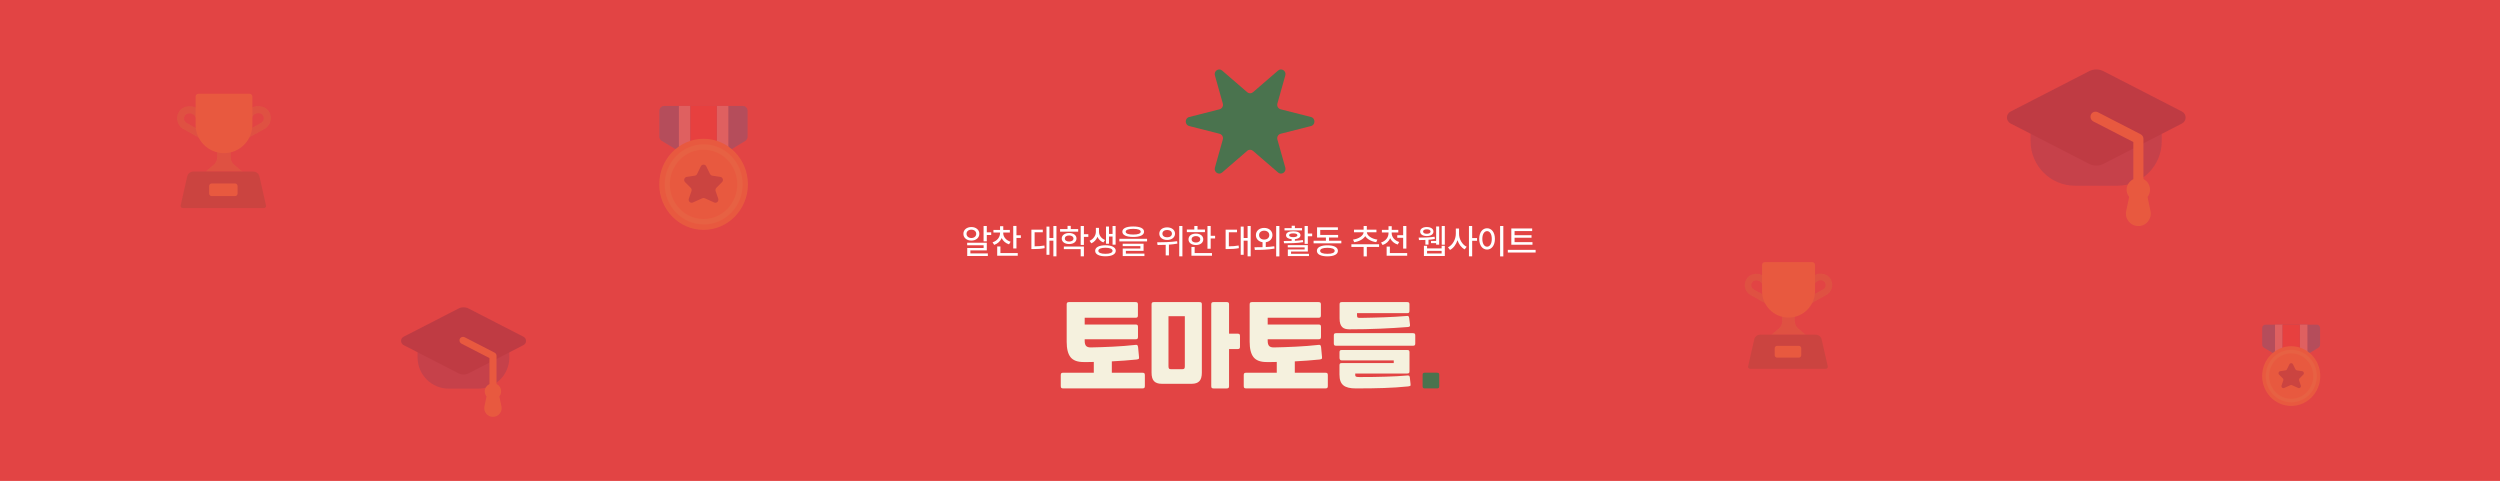 <svg width="1440" height="277" viewBox="0 0 1440 277" fill="none" xmlns="http://www.w3.org/2000/svg">
<rect width="1440" height="277" fill="#E24444"/>
<g opacity="0.2">
<path d="M1018.96 163.149C1017.83 159.178 1013.73 156.842 1009.74 157.952C1009.65 157.952 1009.5 158.01 1009.39 158.039C1003.95 159.85 1003.51 167.296 1008.4 170.011L1019.26 176.056C1020.16 176.552 1021.32 176.231 1021.82 175.326C1022.31 174.421 1021.99 173.253 1021.09 172.756L1010.2 166.712C1008.05 165.515 1008.4 162.419 1010.55 161.689C1010.55 161.689 1010.61 161.689 1010.64 161.689C1010.64 161.689 1010.67 161.689 1010.7 161.689C1012.68 161.134 1014.72 162.273 1015.27 164.259C1015.56 165.281 1016.61 165.865 1017.63 165.573C1018.64 165.281 1019.23 164.23 1018.94 163.208L1018.96 163.149Z" fill="#D3883E"/>
<path d="M1045.07 164.171C1045.63 162.185 1047.69 161.047 1049.64 161.601C1049.64 161.601 1049.67 161.601 1049.7 161.601C1049.76 161.601 1049.79 161.601 1049.79 161.601C1051.94 162.331 1052.29 165.427 1050.14 166.624L1039.25 172.668C1038.35 173.165 1038 174.333 1038.53 175.238C1039.02 176.143 1040.18 176.493 1041.09 175.968L1051.97 169.923C1056.86 167.208 1056.43 159.791 1050.98 157.951C1050.84 157.893 1050.69 157.864 1050.63 157.864C1046.65 156.754 1042.54 159.09 1041.41 163.061C1041.12 164.083 1041.7 165.135 1042.72 165.427C1043.74 165.719 1044.78 165.135 1045.07 164.113V164.171Z" fill="#D3883E"/>
<path d="M1033.84 185.047V175.791H1026.53V185.047C1026.53 186.682 1025.81 188.23 1024.55 189.252L1020.36 192.756H1040.01L1035.82 189.252C1034.57 188.201 1033.84 186.653 1033.84 185.047Z" fill="#D3883E"/>
<path d="M1030.2 182.916C1021.79 182.916 1014.95 176.083 1014.95 167.615V152.548C1014.95 151.701 1015.65 151 1016.49 151H1043.91C1044.75 151 1045.45 151.701 1045.45 152.548V167.615C1045.45 176.054 1038.64 182.916 1030.17 182.916H1030.2Z" fill="#FFB02E"/>
<path d="M1045.8 192.785H1013.87C1012.18 192.785 1010.76 193.895 1010.44 195.472L1006.91 211.035C1006.74 211.765 1007.32 212.437 1008.11 212.437H1051.6C1052.38 212.437 1052.96 211.765 1052.79 211.035L1049.27 195.472C1048.92 193.924 1047.49 192.785 1045.8 192.785Z" fill="#6D4534"/>
<path d="M1036.17 199.211H1023.56C1022.84 199.211 1022.23 199.824 1022.23 200.613V204.584C1022.23 205.343 1022.81 205.985 1023.56 205.985H1036.17C1036.9 205.985 1037.51 205.372 1037.51 204.584V200.613C1037.51 199.853 1036.92 199.211 1036.17 199.211Z" fill="#FFB02E"/>
</g>
<g opacity="0.2">
<path d="M116.971 67.024C115.754 62.767 111.354 60.263 107.079 61.452C106.985 61.452 106.829 61.515 106.704 61.546C100.869 63.487 100.401 71.469 105.643 74.38L117.283 80.86C118.25 81.392 119.498 81.048 120.029 80.078C120.559 79.107 120.216 77.855 119.249 77.323L107.578 70.843C105.269 69.56 105.643 66.242 107.953 65.459C107.953 65.459 108.015 65.459 108.046 65.459C108.046 65.459 108.077 65.459 108.109 65.459C110.231 64.864 112.415 66.085 113.008 68.214C113.32 69.309 114.443 69.935 115.535 69.622C116.627 69.309 117.252 68.182 116.94 67.087L116.971 67.024Z" fill="#D3883E"/>
<path d="M144.961 68.12C145.554 65.991 147.77 64.77 149.86 65.365C149.86 65.365 149.892 65.365 149.923 65.365C149.985 65.365 150.016 65.365 150.016 65.365C152.325 66.148 152.7 69.466 150.391 70.749L138.72 77.229C137.753 77.761 137.378 79.013 137.94 79.984C138.471 80.954 139.719 81.33 140.686 80.766L152.357 74.287C157.599 71.376 157.131 63.425 151.296 61.452C151.14 61.39 150.984 61.358 150.921 61.358C146.646 60.169 142.246 62.673 141.029 66.93C140.717 68.026 141.341 69.153 142.434 69.466C143.526 69.779 144.649 69.153 144.961 68.057V68.12Z" fill="#D3883E"/>
<path d="M132.916 90.499V80.576H125.084V90.499C125.084 92.252 124.304 93.911 122.962 95.007L118.468 98.763H139.531L135.038 95.007C133.696 93.88 132.916 92.221 132.916 90.499Z" fill="#D3883E"/>
<path d="M129.016 88.214C119.997 88.214 112.664 80.889 112.664 71.811V55.659C112.664 54.751 113.413 54 114.318 54H143.713C144.618 54 145.367 54.751 145.367 55.659V71.811C145.367 80.858 138.065 88.214 128.984 88.214H129.016Z" fill="#FFB02E"/>
<path d="M145.742 98.795H111.51C109.7 98.795 108.171 99.984 107.828 101.675L104.052 118.359C103.865 119.142 104.489 119.862 105.332 119.862H151.952C152.794 119.862 153.418 119.142 153.231 118.359L149.455 101.675C149.081 100.016 147.552 98.795 145.742 98.795Z" fill="#6D4534"/>
<path d="M135.413 105.684H121.901C121.121 105.684 120.466 106.341 120.466 107.186V111.443C120.466 112.257 121.09 112.946 121.901 112.946H135.413C136.193 112.946 136.848 112.289 136.848 111.443V107.186C136.848 106.372 136.224 105.684 135.413 105.684Z" fill="#FFB02E"/>
</g>
<g opacity="0.2">
<path d="M1304.89 187H1334.52C1335.54 187 1336.36 187.847 1336.36 188.898V198.592C1336.36 199.264 1336.01 199.906 1335.46 200.228L1329.11 204.082L1326.43 205.542V206.447H1313.1V205.542L1310.42 204.082L1303.96 200.228C1303.38 199.906 1303.03 199.264 1303.03 198.592V188.898C1303.03 187.847 1303.87 187 1304.89 187Z" fill="#0074BA"/>
<path d="M1310.42 204.082V187H1314.76V206.447L1310.42 204.082Z" fill="#D3D3D3"/>
<path d="M1324.74 206.447V187H1329.08V204.082L1324.74 206.447Z" fill="#D3D3D3"/>
<path d="M1324.74 187H1314.73V206.447H1324.74V187Z" fill="#F8312F"/>
<path d="M1319.74 233.808C1328.96 233.808 1336.47 226.099 1336.47 216.609C1336.47 207.119 1328.99 199.41 1319.74 199.41C1310.48 199.41 1303 207.119 1303 216.609C1303 226.099 1310.48 233.808 1319.74 233.808Z" fill="#FFB02E"/>
<path d="M1319.77 231.735C1315.84 231.735 1312.14 230.158 1309.37 227.297C1306.58 224.435 1305.07 220.639 1305.07 216.609C1305.07 212.58 1306.61 208.755 1309.37 205.922C1315.11 200.024 1324.45 200.024 1330.19 205.922C1335.92 211.821 1335.92 221.427 1330.19 227.326C1327.39 230.187 1323.7 231.764 1319.77 231.764V231.735ZM1319.74 203.528C1316.48 203.528 1313.22 204.813 1310.74 207.353C1308.36 209.835 1307.02 213.105 1307.02 216.609C1307.02 220.113 1308.33 223.384 1310.74 225.866C1313.13 228.348 1316.33 229.691 1319.74 229.691C1323.14 229.691 1326.32 228.348 1328.73 225.866C1333.68 220.756 1333.68 212.463 1328.73 207.382C1326.26 204.813 1323.03 203.557 1319.74 203.557V203.528Z" fill="#FCD53F"/>
<path d="M1320.76 209.833L1322.15 212.695C1322.33 213.016 1322.65 213.279 1323 213.337L1326.08 213.804C1326.99 213.95 1327.39 215.118 1326.69 215.79L1324.57 217.921C1324.25 218.243 1324.16 218.71 1324.28 219.148L1325.27 222.009C1325.59 222.973 1324.66 223.878 1323.75 223.469L1320.17 221.863C1319.88 221.717 1319.56 221.717 1319.27 221.863L1315.69 223.469C1314.79 223.878 1313.83 222.973 1314.18 222.009L1315.17 219.148C1315.31 218.71 1315.2 218.243 1314.88 217.921L1312.75 215.79C1312.08 215.118 1312.46 213.95 1313.36 213.804L1316.45 213.337C1316.83 213.279 1317.12 213.045 1317.29 212.695L1318.69 209.833C1319.13 208.957 1320.35 208.957 1320.76 209.833Z" fill="#6D4534"/>
</g>
<g opacity="0.2">
<path d="M382.613 61H427.822C429.377 61 430.62 62.292 430.62 63.896V78.686C430.62 79.711 430.087 80.691 429.243 81.181L419.562 87.062L415.476 89.289V90.67H395.137V89.289L391.051 87.062L381.192 81.181C380.304 80.691 379.771 79.711 379.771 78.686V63.896C379.771 62.292 381.059 61 382.613 61Z" fill="#0074BA"/>
<path d="M391.052 87.062V61H397.669V90.67L391.052 87.062Z" fill="#D3D3D3"/>
<path d="M412.901 90.67V61H419.518V87.062L412.901 90.67Z" fill="#D3D3D3"/>
<path d="M412.901 61H397.624V90.67H412.901V61Z" fill="#F8312F"/>
<path d="M405.263 132.413C419.34 132.413 430.798 120.652 430.798 106.173C430.798 91.695 419.385 79.934 405.263 79.934C391.14 79.934 379.727 91.695 379.727 106.173C379.727 120.652 391.14 132.413 405.263 132.413Z" fill="#FFB02E"/>
<path d="M405.307 129.25C399.311 129.25 393.671 126.845 389.453 122.479C385.189 118.113 382.88 112.321 382.88 106.174C382.88 100.026 385.234 94.19 389.453 89.868C398.201 80.869 412.457 80.869 421.205 89.868C429.954 98.868 429.954 113.524 421.205 122.523C416.942 126.889 411.302 129.295 405.307 129.295V129.25ZM405.262 86.215C400.288 86.215 395.315 88.175 391.54 92.051C387.898 95.838 385.855 100.828 385.855 106.174C385.855 111.52 387.854 116.509 391.54 120.296C395.181 124.083 400.066 126.132 405.262 126.132C410.458 126.132 415.299 124.083 418.985 120.296C426.535 112.5 426.535 99.848 418.985 92.096C415.21 88.175 410.281 86.26 405.262 86.26V86.215Z" fill="#FCD53F"/>
<path d="M406.817 95.834L408.949 100.2C409.215 100.69 409.704 101.091 410.237 101.18L414.944 101.893C416.321 102.116 416.943 103.898 415.877 104.923L412.635 108.175C412.146 108.665 412.013 109.378 412.191 110.046L413.701 114.412C414.189 115.882 412.768 117.263 411.391 116.639L405.929 114.189C405.485 113.966 404.997 113.966 404.552 114.189L399.09 116.639C397.713 117.263 396.248 115.882 396.781 114.412L398.291 110.046C398.513 109.378 398.335 108.665 397.847 108.175L394.605 104.923C393.583 103.898 394.161 102.116 395.537 101.893L400.245 101.18C400.822 101.091 401.266 100.735 401.533 100.2L403.664 95.834C404.33 94.498 406.196 94.498 406.817 95.834Z" fill="#6D4534"/>
</g>
<g opacity="0.2">
<path d="M1219.63 106.965H1195.21C1181.09 106.965 1169.62 95.49 1169.62 81.298V65.209H1245.16V81.298C1245.19 95.46 1233.75 106.965 1219.63 106.965Z" fill="#533566"/>
<path d="M1211.66 41.029L1256.83 64.243C1259.63 65.674 1259.63 69.704 1256.83 71.135L1211.66 94.349C1209.01 95.721 1205.92 95.721 1203.27 94.349L1158.1 71.135C1155.3 69.704 1155.3 65.674 1158.1 64.243L1203.27 41.029C1205.89 39.657 1209.01 39.657 1211.66 41.029Z" fill="#321B41"/>
<path d="M1204.38 66.023C1205.08 64.505 1206.88 63.921 1208.37 64.651L1233.05 77.353C1234.04 77.879 1234.62 78.871 1234.62 79.981V103.166C1236.86 104.276 1238.41 106.553 1238.41 109.21C1238.41 109.794 1238.32 110.349 1238.17 110.904V110.992C1238.14 111.138 1238.08 111.313 1238.03 111.459C1238.03 111.488 1238 111.546 1238 111.576C1237.97 111.722 1237.88 111.868 1237.82 112.014C1237.82 112.043 1237.79 112.101 1237.79 112.101C1237.62 112.51 1237.36 112.919 1237.1 113.24C1237.07 113.328 1237.01 113.357 1236.95 113.415L1238.67 121.533C1239.63 126 1236.25 130.205 1231.68 130.205C1227.11 130.205 1223.73 126 1224.7 121.533L1226.41 113.415C1225.48 112.276 1224.93 110.846 1224.93 109.24C1224.93 108.305 1225.1 107.429 1225.45 106.67C1225.45 106.641 1225.48 106.582 1225.54 106.553C1225.57 106.436 1225.66 106.29 1225.71 106.174C1225.8 106.028 1225.86 105.882 1225.98 105.736C1226 105.706 1226 105.648 1226.06 105.619C1226.73 104.597 1227.69 103.75 1228.8 103.195V81.791L1205.8 69.965C1204.38 69.235 1203.71 67.454 1204.41 66.023H1204.38Z" fill="#FFB02E"/>
</g>
<g opacity="0.2">
<path d="M275.511 223.844H258.427C248.552 223.844 240.529 215.817 240.529 205.89V194.635H293.369V205.89C293.389 215.796 285.387 223.844 275.511 223.844Z" fill="#533566"/>
<path d="M269.932 177.72L301.534 193.959C303.489 194.96 303.489 197.779 301.534 198.779L269.932 215.018C268.079 215.978 265.921 215.978 264.068 215.018L232.466 198.779C230.511 197.779 230.511 194.96 232.466 193.959L264.068 177.72C265.9 176.76 268.079 176.76 269.932 177.72Z" fill="#321B41"/>
<path d="M264.841 195.204C265.33 194.142 266.592 193.734 267.631 194.244L284.898 203.13C285.59 203.497 285.997 204.192 285.997 204.968V221.186C287.565 221.963 288.644 223.556 288.644 225.415C288.644 225.823 288.583 226.211 288.481 226.599V226.661C288.461 226.763 288.42 226.885 288.38 226.987C288.38 227.008 288.359 227.049 288.359 227.069C288.339 227.171 288.278 227.273 288.237 227.376C288.237 227.396 288.217 227.437 288.217 227.437C288.095 227.723 287.911 228.009 287.728 228.233C287.708 228.295 287.667 228.315 287.626 228.356L288.828 234.035C289.499 237.16 287.137 240.101 283.941 240.101C280.744 240.101 278.382 237.16 279.054 234.035L280.255 228.356C279.604 227.559 279.217 226.559 279.217 225.435C279.217 224.781 279.339 224.169 279.583 223.638C279.583 223.617 279.604 223.576 279.644 223.556C279.665 223.474 279.726 223.372 279.766 223.29C279.828 223.188 279.868 223.086 279.95 222.984C279.97 222.964 279.97 222.923 280.011 222.902C280.479 222.187 281.151 221.595 281.925 221.207V206.234L265.839 197.962C264.841 197.451 264.373 196.205 264.861 195.204H264.841Z" fill="#FFB02E"/>
</g>
<path d="M568.395 130.16V133.812H570.934V135.355H568.395V139.008H566.539V130.16H568.395ZM568.395 139.809V144.242H558.941V145.961H569V147.445H557.125V142.855H566.559V141.254H557.086V139.809H568.395ZM559.508 130.766C562.164 130.766 564.098 132.367 564.098 134.672C564.098 136.977 562.164 138.578 559.508 138.578C556.852 138.578 554.898 136.977 554.918 134.672C554.898 132.367 556.852 130.766 559.508 130.766ZM559.508 132.289C557.887 132.289 556.715 133.246 556.715 134.672C556.715 136.098 557.887 137.094 559.508 137.094C561.109 137.094 562.301 136.098 562.301 134.672C562.301 133.246 561.109 132.289 559.508 132.289ZM577.862 134.262C577.862 136.41 579.445 138.441 582.12 139.242L581.202 140.746C579.22 140.121 577.745 138.803 576.964 137.133C576.193 138.939 574.689 140.346 572.648 141.059L571.71 139.574C574.386 138.715 576.027 136.586 576.027 134.262V133.949H572.218V132.445H576.027V130.277H577.882V132.445H581.671V133.949H577.862V134.262ZM585.48 130.141V135.512H588.019V137.055H585.48V143.109H583.624V130.141H585.48ZM586.222 145.785V147.289H574.386V141.977H576.241V145.785H586.222ZM608.517 130.16V147.66H606.74V138.617H604.474V146.762H602.775V130.512H604.474V137.094H606.74V130.16H608.517ZM600.646 132.27V133.773H595.939V141.879C598.088 141.859 599.709 141.762 601.584 141.41L601.72 142.934C599.611 143.363 597.814 143.441 595.255 143.461H594.084V132.27H600.646ZM621.032 131.938V133.422H610.602V131.938H614.899V130.082H616.755V131.938H621.032ZM615.817 134.203C618.337 134.223 620.055 135.473 620.055 137.387C620.055 139.301 618.337 140.57 615.817 140.57C613.278 140.57 611.559 139.301 611.559 137.387C611.559 135.473 613.278 134.223 615.817 134.203ZM615.817 135.629C614.333 135.629 613.337 136.312 613.356 137.387C613.337 138.48 614.333 139.125 615.817 139.125C617.302 139.125 618.298 138.48 618.317 137.387C618.298 136.312 617.302 135.629 615.817 135.629ZM624.333 130.16V134.906H626.872V136.449H624.333V141.098H622.477V130.16H624.333ZM624.333 141.996V147.66H622.477V143.5H612.77V141.996H624.333ZM633.02 133.52C633.02 135.434 634.25 137.367 636.516 138.227L635.539 139.652C633.908 139.027 632.766 137.836 632.141 136.391C631.496 138.021 630.295 139.438 628.605 140.16L627.59 138.715C629.953 137.68 631.223 135.473 631.223 133.52V131.254H633.02V133.52ZM642.59 130.18V140.941H640.832V136.254H638.781V140.395H637.062V130.492H638.781V134.73H640.832V130.18H642.59ZM636.73 141.273C640.383 141.273 642.668 142.465 642.688 144.457C642.668 146.449 640.383 147.641 636.73 147.621C633.078 147.641 630.793 146.449 630.812 144.457C630.793 142.465 633.078 141.273 636.73 141.273ZM636.73 142.699C634.191 142.699 632.629 143.344 632.648 144.457C632.629 145.57 634.191 146.215 636.73 146.195C639.27 146.215 640.812 145.57 640.832 144.457C640.812 143.344 639.27 142.699 636.73 142.699ZM652.722 130.453C656.667 130.453 658.972 131.508 658.972 133.461C658.972 135.414 656.667 136.488 652.722 136.488C648.777 136.488 646.472 135.414 646.472 133.461C646.472 131.508 648.777 130.453 652.722 130.453ZM652.722 131.82C649.929 131.82 648.386 132.426 648.405 133.461C648.386 134.535 649.929 135.102 652.722 135.102C655.515 135.102 657.058 134.535 657.058 133.461C657.058 132.426 655.515 131.82 652.722 131.82ZM660.71 137.562V139.047H644.753V137.562H660.71ZM658.698 140.395V144.496H648.503V146.059H659.187V147.484H646.687V143.148H656.863V141.781H646.667V140.395H658.698ZM672.263 130.961C674.9 130.961 676.814 132.426 676.814 134.594C676.814 136.742 674.9 138.227 672.263 138.207C669.627 138.227 667.752 136.742 667.752 134.594C667.752 132.426 669.627 130.961 672.263 130.961ZM672.263 132.465C670.681 132.465 669.529 133.305 669.548 134.594C669.529 135.863 670.681 136.703 672.263 136.684C673.884 136.703 675.037 135.863 675.037 134.594C675.037 133.305 673.884 132.465 672.263 132.465ZM681.072 130.18V147.66H679.236V130.18H681.072ZM666.502 139.574C669.724 139.574 674.197 139.496 678.025 138.93L678.162 140.316C676.57 140.619 674.91 140.805 673.298 140.922V147.113H671.443V141.02C669.744 141.098 668.142 141.107 666.755 141.117L666.502 139.574ZM697.356 130.18V135.805H699.895V137.348H697.356V143.266H695.501V130.18H697.356ZM694.055 132.211V133.715H683.626V132.211H687.923V130.16H689.778V132.211H694.055ZM688.841 134.555C691.36 134.555 693.079 135.863 693.079 137.855C693.079 139.848 691.36 141.137 688.841 141.137C686.302 141.137 684.583 139.848 684.583 137.855C684.583 135.863 686.302 134.555 688.841 134.555ZM688.841 135.98C687.356 135.98 686.36 136.703 686.38 137.855C686.36 138.988 687.356 139.691 688.841 139.691C690.325 139.691 691.321 138.988 691.341 137.855C691.321 136.703 690.325 135.98 688.841 135.98ZM698.098 145.785V147.289H686.262V142.23H688.118V145.785H698.098ZM720.394 130.16V147.66H718.616V138.617H716.351V146.762H714.652V130.512H716.351V137.094H718.616V130.16H720.394ZM712.523 132.27V133.773H707.816V141.879C709.964 141.859 711.585 141.762 713.46 141.41L713.597 142.934C711.488 143.363 709.691 143.441 707.132 143.461H705.96V132.27H712.523ZM728.163 131.273C730.936 131.273 732.909 132.973 732.928 135.434C732.909 137.611 731.366 139.193 729.08 139.516V142.289C730.731 142.211 732.411 142.074 733.983 141.84L734.12 143.188C730.155 143.93 725.916 143.949 722.791 143.949L722.557 142.426C723.934 142.426 725.536 142.426 727.225 142.367V139.516C724.959 139.184 723.377 137.602 723.397 135.434C723.377 132.973 725.409 131.273 728.163 131.273ZM728.163 132.875C726.463 132.875 725.213 133.871 725.233 135.434C725.213 136.977 726.463 138.012 728.163 137.992C729.862 138.012 731.112 136.977 731.112 135.434C731.112 133.871 729.862 132.875 728.163 132.875ZM736.932 130.16V147.699H735.077V130.16H736.932ZM753.314 130.16V134.516H755.814V136.098H753.314V140.473H751.459V130.16H753.314ZM753.314 141.215V144.867H743.646V146.195H753.959V147.484H741.791V143.676H751.478V142.504H741.752V141.215H753.314ZM739.427 138.812C740.785 138.812 742.357 138.812 743.998 138.754V137.777C741.986 137.592 740.736 136.791 740.755 135.473C740.736 134.047 742.377 133.207 744.916 133.207C747.435 133.207 749.076 134.047 749.076 135.473C749.076 136.781 747.836 137.582 745.853 137.777V138.695C747.416 138.617 748.998 138.49 750.462 138.285L750.619 139.496C746.849 140.121 742.709 140.141 739.623 140.141L739.427 138.812ZM749.974 131.41V132.699H739.877V131.41H743.998V130.004H745.853V131.41H749.974ZM744.916 134.418C743.412 134.418 742.513 134.809 742.513 135.473C742.513 136.176 743.412 136.605 744.916 136.605C746.4 136.605 747.298 136.176 747.298 135.473C747.298 134.809 746.4 134.418 744.916 134.418ZM772.606 138.676V140.16H756.63V138.676H763.72V136.82H758.622V130.961H770.634V132.426H760.458V135.336H770.751V136.82H765.516V138.676H772.606ZM764.598 141.293C768.368 141.293 770.634 142.445 770.634 144.477C770.634 146.508 768.368 147.641 764.598 147.66C760.809 147.641 758.524 146.508 758.524 144.477C758.524 142.445 760.809 141.293 764.598 141.293ZM764.598 142.738C761.923 142.738 760.399 143.363 760.399 144.477C760.399 145.59 761.923 146.215 764.598 146.195C767.235 146.215 768.778 145.59 768.778 144.477C768.778 143.363 767.235 142.738 764.598 142.738ZM794.355 140.707V142.23H787.284V147.68H785.448V142.23H778.398V140.707H794.355ZM792.831 132.27V133.773H787.304C787.411 135.707 790.048 137.592 793.378 138.012L792.714 139.496C789.902 139.105 787.509 137.787 786.386 136C785.243 137.807 782.831 139.105 780.019 139.496L779.335 138.012C782.665 137.592 785.321 135.746 785.448 133.773H779.902V132.27H785.448V130.16H787.284V132.27H792.831ZM801.616 134.32C801.616 136.527 803.256 138.559 805.952 139.398L805.053 140.863C803.041 140.229 801.518 138.9 800.737 137.191C799.955 139.027 798.442 140.453 796.381 141.137L795.483 139.691C798.159 138.832 799.78 136.684 799.78 134.32V133.91H795.971V132.406H799.78V130.277H801.635V132.406H805.424V133.91H801.616V134.32ZM810.073 130.18V143.207H808.217V136.977H804.819V135.473H808.217V130.18H810.073ZM810.541 145.785V147.289H798.705V142.055H800.561V145.785H810.541ZM832.212 130.16V140.98H830.434V130.16H832.212ZM828.97 130.453V140.941H827.212V140.062H824.263V138.773H827.212V130.453H828.97ZM817.153 136.859C819.516 136.859 823.442 136.82 826.333 136.352L826.47 137.621C825.327 137.855 824.067 138.012 822.817 138.109V140.902H821.02V138.207C819.643 138.275 818.354 138.285 817.329 138.285L817.153 136.859ZM821.997 141.586V143.07H830.376V141.586H832.212V147.445H820.18V141.586H821.997ZM821.997 145.98H830.376V144.516H821.997V145.98ZM821.841 130.766C824.126 130.785 825.669 131.762 825.669 133.363C825.669 134.965 824.126 135.98 821.841 135.98C819.536 135.98 818.013 134.965 818.013 133.363C818.013 131.762 819.536 130.785 821.841 130.766ZM821.841 132.094C820.513 132.074 819.692 132.543 819.692 133.363C819.692 134.184 820.513 134.652 821.841 134.652C823.149 134.652 824.009 134.184 824.009 133.363C824.009 132.543 823.149 132.074 821.841 132.094ZM840.41 134.613C840.391 137.719 842.188 140.883 844.805 142.152L843.652 143.637C841.748 142.65 840.273 140.688 839.512 138.344C838.721 140.844 837.188 142.934 835.195 143.969L834.043 142.465C836.738 141.176 838.555 137.816 838.555 134.613V131.625H840.41V134.613ZM847.969 130.16V137.133H850.781V138.715H847.969V147.66H846.113V130.16H847.969ZM865.913 130.16V147.699H864.058V130.16H865.913ZM856.558 131.469C859.155 131.469 861.07 133.852 861.07 137.602C861.07 141.371 859.155 143.754 856.558 143.754C853.921 143.754 852.027 141.371 852.027 137.602C852.027 133.852 853.921 131.469 856.558 131.469ZM856.558 133.129C854.937 133.129 853.823 134.848 853.823 137.602C853.823 140.375 854.937 142.094 856.558 142.094C858.159 142.094 859.273 140.375 859.273 137.602C859.273 134.848 858.159 133.129 856.558 133.129ZM882.705 139.477V140.961H870.518V131.605H882.53V133.109H872.393V135.473H882.159V136.938H872.393V139.477H882.705ZM884.522 143.93V145.453H868.506V143.93H884.522Z" fill="white"/>
<g filter="url(#filter0_d_1_973)">
<path d="M656.086 201.727C656.155 202.261 656.073 202.617 655.813 202.754C655.566 202.905 655.183 203 654.677 203.083C652.363 203.329 650.023 203.534 647.628 203.698C645.232 203.863 642.823 204.013 640.414 204.15V210.693H658.03C658.536 210.693 658.892 210.789 659.111 210.966C659.33 211.144 659.44 211.5 659.44 212.048V218.371C659.44 218.905 659.33 219.275 659.111 219.453C658.892 219.631 658.536 219.726 658.03 219.726H612.41C611.903 219.726 611.547 219.631 611.328 219.453C611.109 219.275 611 218.905 611 218.371V212.048C611 211.5 611.109 211.144 611.328 210.966C611.547 210.789 611.903 210.693 612.41 210.693H630.026V204.479C628.985 204.52 627.959 204.533 626.973 204.533H624.085C620.622 204.533 618.145 203.603 616.653 201.755C615.161 199.893 614.408 196.937 614.408 192.858V171.355C614.408 170.821 614.518 170.452 614.737 170.274C614.956 170.096 615.312 170 615.818 170H654.033C654.54 170 654.896 170.096 655.115 170.274C655.334 170.452 655.443 170.821 655.443 171.355V177.679C655.443 178.226 655.334 178.582 655.115 178.76C654.896 178.938 654.54 179.034 654.033 179.034H624.783V182.921H654.074C654.581 182.921 654.937 183.017 655.156 183.195C655.375 183.373 655.484 183.742 655.484 184.276V190.066C655.484 190.6 655.375 190.969 655.156 191.147C654.937 191.325 654.581 191.421 654.074 191.421H624.783V192.393C624.783 193.693 625.057 194.651 625.591 195.253C626.138 195.869 627.124 196.157 628.561 196.116C632.489 196.047 636.664 195.897 641.099 195.678C645.533 195.459 649.872 195.116 654.129 194.651C654.636 194.583 654.978 194.651 655.156 194.87C655.334 195.089 655.457 195.459 655.539 196.006L656.086 201.741V201.727Z" fill="#F5F1DE"/>
<path d="M692.262 210.693C692.262 212.937 691.783 214.566 690.825 215.565C689.867 216.565 688.416 217.057 686.5 217.057H669.062C667.132 217.057 665.695 216.551 664.736 215.565C663.778 214.566 663.299 212.951 663.299 210.693V171.341C663.299 170.808 663.409 170.452 663.614 170.274C663.833 170.096 664.189 170 664.682 170H690.879C691.372 170 691.742 170.096 691.947 170.274C692.166 170.452 692.262 170.808 692.262 171.341V210.693ZM680.915 208.667C681.517 208.667 681.928 208.557 682.147 208.325C682.366 208.092 682.462 207.64 682.462 206.956V178.13H673.045V206.956C673.045 207.64 673.154 208.092 673.36 208.325C673.579 208.557 673.989 208.667 674.591 208.667H680.901H680.915ZM714.23 195.719C714.23 196.252 714.121 196.608 713.915 196.786C713.696 196.964 713.341 197.06 712.848 197.06H707.934V218.399C707.934 218.933 707.825 219.288 707.619 219.466C707.4 219.644 707.044 219.74 706.552 219.74H699.065C698.558 219.74 698.202 219.658 697.997 219.466C697.778 219.288 697.682 218.933 697.682 218.399V171.341C697.682 170.808 697.792 170.452 697.997 170.274C698.216 170.096 698.572 170 699.065 170H706.552C707.044 170 707.414 170.096 707.619 170.274C707.838 170.452 707.934 170.808 707.934 171.341V188.191H712.848C713.341 188.191 713.71 188.286 713.915 188.464C714.134 188.642 714.23 188.998 714.23 189.532V195.732V195.719Z" fill="#F5F1DE"/>
<path d="M761.48 201.727C761.548 202.261 761.466 202.617 761.206 202.754C760.96 202.905 760.577 203 760.07 203.083C757.757 203.329 755.416 203.534 753.021 203.698C750.626 203.863 748.217 204.013 745.808 204.15V210.693H763.424C763.93 210.693 764.286 210.789 764.505 210.966C764.724 211.144 764.833 211.5 764.833 212.048V218.371C764.833 218.905 764.724 219.275 764.505 219.453C764.286 219.631 763.93 219.726 763.424 219.726H717.803C717.297 219.726 716.941 219.631 716.722 219.453C716.503 219.275 716.394 218.905 716.394 218.371V212.048C716.394 211.5 716.503 211.144 716.722 210.966C716.941 210.789 717.297 210.693 717.803 210.693H735.419V204.479C734.379 204.52 733.352 204.533 732.367 204.533H729.479C726.016 204.533 723.538 203.603 722.046 201.755C720.555 199.893 719.802 196.937 719.802 192.858V171.355C719.802 170.821 719.911 170.452 720.13 170.274C720.349 170.096 720.705 170 721.212 170H759.427C759.933 170 760.289 170.096 760.508 170.274C760.727 170.452 760.837 170.821 760.837 171.355V177.679C760.837 178.226 760.727 178.582 760.508 178.76C760.289 178.938 759.933 179.034 759.427 179.034H730.19V182.921H759.482C759.988 182.921 760.344 183.017 760.563 183.195C760.782 183.373 760.891 183.742 760.891 184.276V190.066C760.891 190.6 760.782 190.969 760.563 191.147C760.344 191.325 759.988 191.421 759.482 191.421H730.19V192.393C730.19 193.693 730.464 194.651 730.998 195.253C731.546 195.869 732.531 196.157 733.968 196.116C737.897 196.047 742.071 195.897 746.506 195.678C750.941 195.459 755.28 195.116 759.536 194.651C760.043 194.583 760.385 194.651 760.563 194.87C760.741 195.089 760.864 195.459 760.946 196.006L761.494 201.741L761.48 201.727Z" fill="#F5F1DE"/>
<path d="M768.283 189.217C768.283 188.697 768.392 188.341 768.598 188.163C768.803 187.985 769.159 187.903 769.652 187.903H813.835C814.327 187.903 814.67 187.985 814.875 188.163C815.08 188.341 815.19 188.683 815.19 189.217V193.83C815.19 194.35 815.08 194.706 814.875 194.884C814.67 195.062 814.314 195.144 813.835 195.144H769.652C769.159 195.144 768.817 195.062 768.598 194.884C768.392 194.706 768.283 194.364 768.283 193.83V189.217ZM812.466 217.536C812.534 217.961 812.452 218.221 812.206 218.317C811.96 218.412 811.59 218.508 811.111 218.577C808.702 218.823 806.361 219.015 804.103 219.152C801.845 219.288 799.518 219.398 797.136 219.494C794.768 219.576 792.263 219.644 789.622 219.672C786.98 219.699 784.078 219.726 780.903 219.726C779.301 219.726 777.905 219.59 776.714 219.302C775.524 219.015 774.552 218.563 773.785 217.947C773.019 217.317 772.444 216.496 772.088 215.483C771.719 214.47 771.541 213.211 771.541 211.719V206.381C771.541 205.888 771.65 205.56 771.855 205.382C772.061 205.204 772.417 205.122 772.909 205.122H802.803V203.603H772.909C772.006 203.603 771.554 203.096 771.554 202.083V198.894C771.554 198.374 771.664 198.018 771.869 197.854C772.074 197.676 772.43 197.594 772.923 197.594H810.509C811.001 197.594 811.344 197.676 811.563 197.854C811.768 198.032 811.877 198.374 811.877 198.894V209.83C811.877 210.351 811.768 210.706 811.563 210.884C811.357 211.062 811.001 211.144 810.509 211.144H780.615V211.979C780.615 212.541 780.821 212.883 781.245 213.006C781.669 213.129 782.313 213.184 783.175 213.184C786.104 213.184 788.8 213.17 791.264 213.129C793.728 213.088 796.055 213.047 798.258 212.965C800.462 212.883 802.556 212.814 804.568 212.705C806.58 212.595 808.606 212.458 810.673 212.28C811.166 212.239 811.494 212.308 811.672 212.458C811.85 212.623 811.973 212.883 812.042 213.266L812.507 217.509L812.466 217.536ZM810.481 170C810.974 170 811.316 170.082 811.535 170.26C811.741 170.438 811.85 170.78 811.85 171.314V175.078C811.85 175.598 811.741 175.954 811.535 176.118C811.33 176.296 810.974 176.378 810.481 176.378H781.642V177.638C781.642 178.336 781.779 178.76 782.066 178.924C782.34 179.075 782.997 179.143 783.996 179.102C786.09 179.075 788.253 179.02 790.484 178.965C792.715 178.911 794.96 178.842 797.204 178.76C799.449 178.678 801.694 178.568 803.911 178.445C806.129 178.322 808.264 178.171 810.331 177.993C810.824 177.925 811.152 177.993 811.33 178.199C811.508 178.404 811.631 178.774 811.7 179.294L812.165 183.058C812.233 183.578 812.151 183.92 811.905 184.084C811.658 184.249 811.289 184.344 810.81 184.372C805.923 184.755 800.64 185.07 794.973 185.316C789.307 185.563 783.394 185.686 777.248 185.686C776.372 185.686 775.592 185.59 774.894 185.398C774.196 185.207 773.607 184.878 773.115 184.399C772.622 183.92 772.252 183.29 771.992 182.483C771.732 181.675 771.595 180.663 771.595 179.444V171.314C771.595 170.794 771.705 170.438 771.91 170.26C772.115 170.082 772.471 170 772.964 170H810.495H810.481Z" fill="#F5F1DE"/>
<path d="M820.76 219.727C820.281 219.727 819.939 219.645 819.734 219.467C819.528 219.289 819.419 218.947 819.419 218.441V211.953C819.419 211.433 819.528 211.091 819.734 210.926C819.939 210.749 820.281 210.666 820.76 210.666H827.659C828.138 210.666 828.48 210.749 828.685 210.926C828.891 211.104 829 211.447 829 211.953V218.441C829 218.961 828.904 219.303 828.685 219.467C828.48 219.632 828.138 219.727 827.659 219.727H820.76Z" fill="#4A734E"/>
</g>
<path d="M755.152 72.596L737.654 77.047C736.213 77.418 735.361 78.936 735.787 80.386L740.341 96.571C741.062 99.1 738.146 101.056 736.18 99.37L721.73 86.893C720.747 86.05 719.338 86.05 718.388 86.893L703.938 99.37C701.972 101.056 699.056 99.1 699.776 96.571L704.331 80.386C704.757 78.936 703.905 77.418 702.463 77.047L684.966 72.596C682.345 71.922 682.345 68.078 684.966 67.404L702.463 62.953C703.905 62.582 704.757 61.064 704.331 59.614L699.776 43.429C699.056 40.9 701.972 38.944 703.938 40.63L718.388 53.107C719.371 53.95 720.78 53.95 721.73 53.107L736.18 40.63C738.146 38.944 741.062 40.9 740.341 43.429L735.787 59.614C735.361 61.064 736.213 62.582 737.654 62.953L755.152 67.404C757.773 68.078 757.773 71.922 755.152 72.596Z" fill="#4A734E"/>
<defs>
<filter id="filter0_d_1_973" x="599" y="162" width="242" height="73.74" filterUnits="userSpaceOnUse" color-interpolation-filters="sRGB">
<feFlood flood-opacity="0" result="BackgroundImageFix"/>
<feColorMatrix in="SourceAlpha" type="matrix" values="0 0 0 0 0 0 0 0 0 0 0 0 0 0 0 0 0 0 127 0" result="hardAlpha"/>
<feOffset dy="4"/>
<feGaussianBlur stdDeviation="6"/>
<feComposite in2="hardAlpha" operator="out"/>
<feColorMatrix type="matrix" values="0 0 0 0 0 0 0 0 0 0 0 0 0 0 0 0 0 0 0.1 0"/>
<feBlend mode="normal" in2="BackgroundImageFix" result="effect1_dropShadow_1_973"/>
<feBlend mode="normal" in="SourceGraphic" in2="effect1_dropShadow_1_973" result="shape"/>
</filter>
</defs>
</svg>
